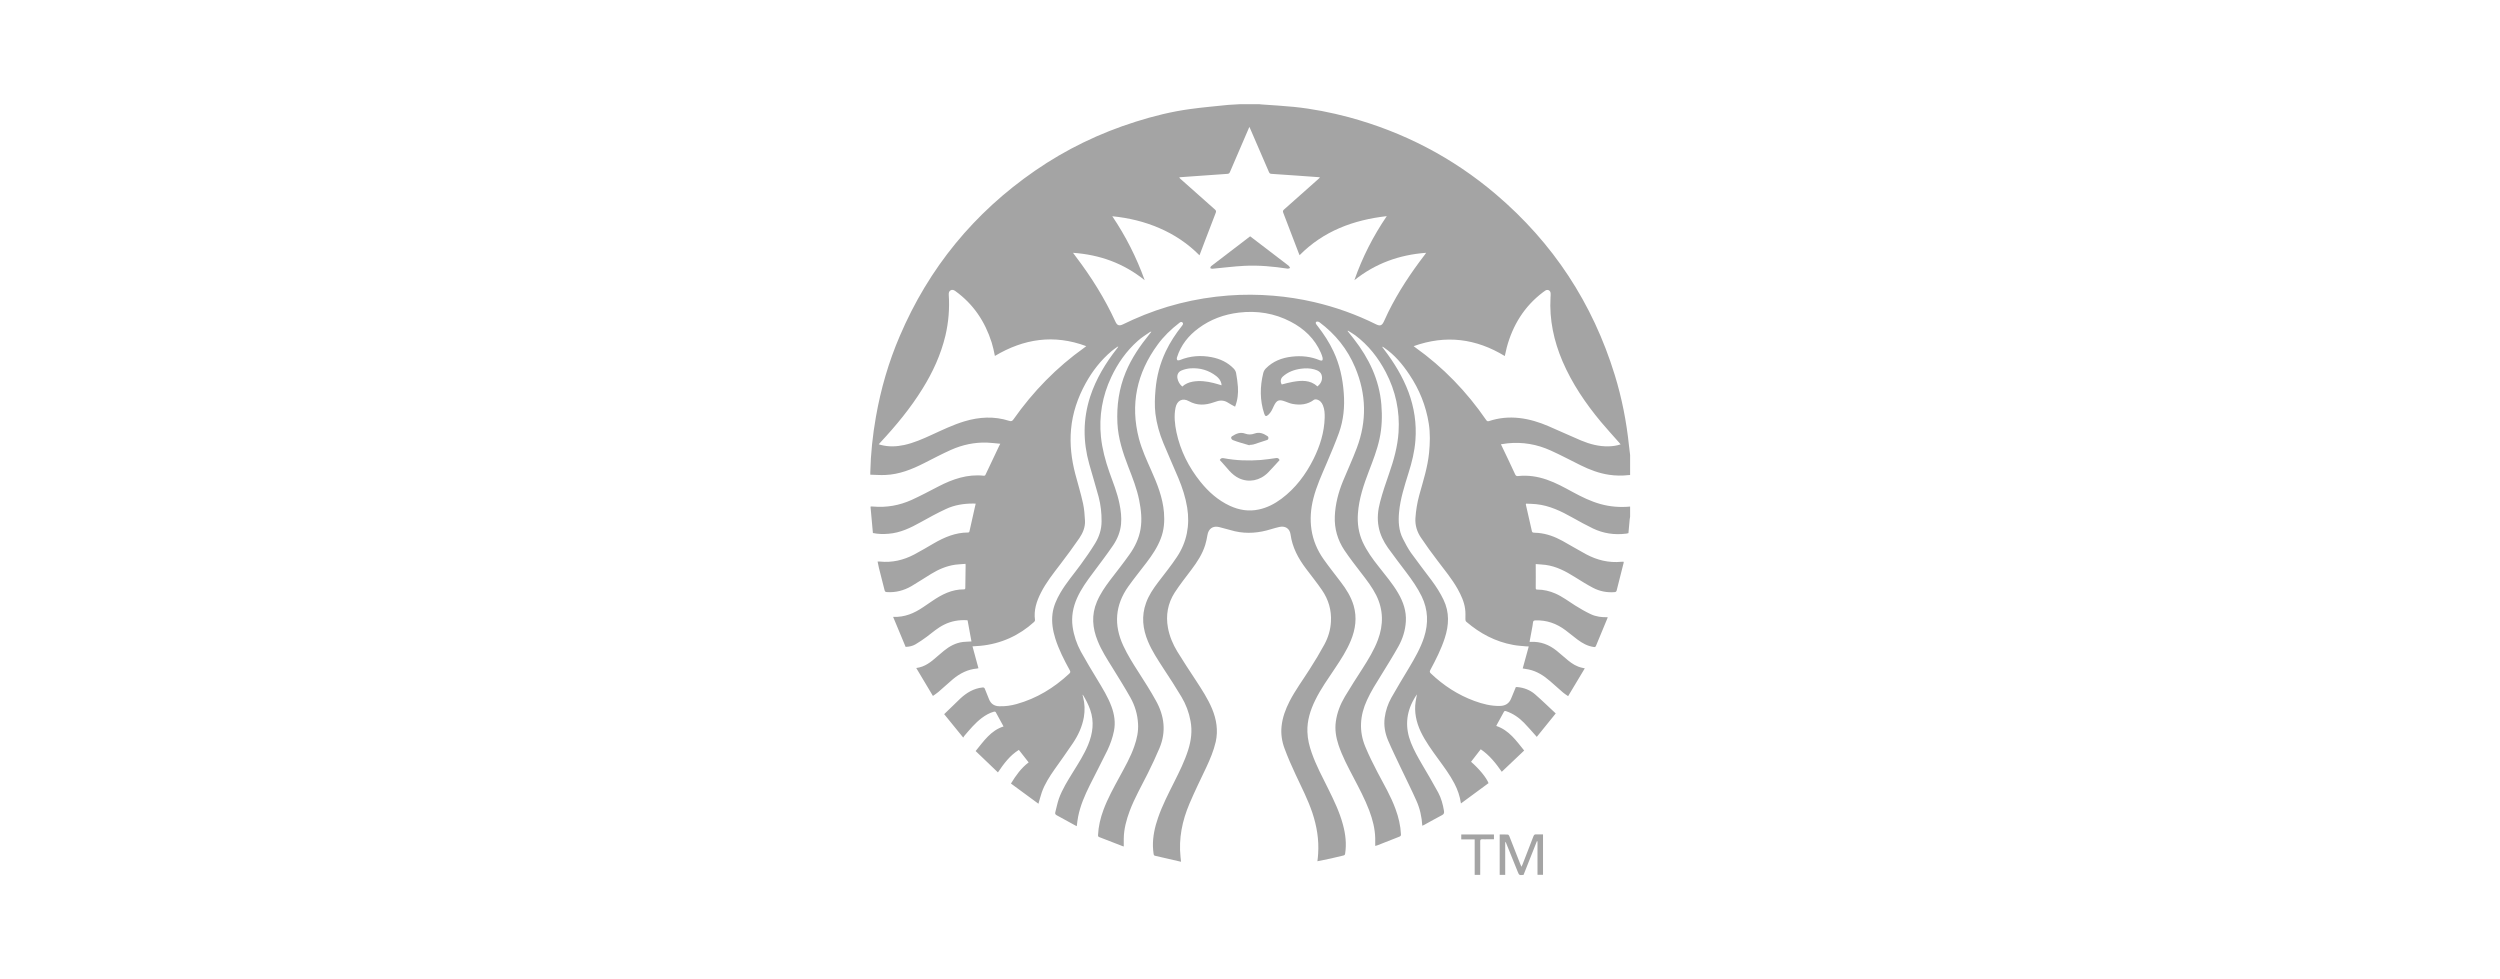 <?xml version="1.0" encoding="utf-8"?>
<svg xmlns="http://www.w3.org/2000/svg" id="Layer_1" style="enable-background:new 0 0 240 94;" version="1.1" viewBox="0 0 240 94" x="0px" y="0px">
<style type="text/css">
	.st0{fill:#A4A4A4;}
	.st1{fill:#969699;}
	.st2{fill:#FFFFFF;}
	.st3{fill:#FDFDFD;}
	.st4{fill:#97948B;}
	.st5{fill-rule:evenodd;clip-rule:evenodd;fill:#A4A4A4;}
	.st6{fill:#FDFCFC;}
	.st7{fill:#FCFCFC;}
	.st8{fill:#FBFBFB;}
	.st9{fill:#FAFAFA;}
	.st10{fill:#FBFAFA;}
	.st11{fill:#F4F4F4;}
	.st12{fill:#F5F2F2;}
	.st13{fill:#D8D8D8;}
	.st14{fill:#F0F0F0;}
	.st15{fill:#FCFBFB;}
	.st16{fill:#7B2229;}
	.st17{fill:#94444A;}
	.st18{fill:#F9EBEC;}
	.st19{fill:#875054;}
	.st20{fill:#6B6969;}
	.st21{fill:#FBF9F9;}
	.st22{fill:#F9F7F7;}
	.st23{fill:#EBE7E7;}
	.st24{fill:#EAB4B9;}
	.st25{fill:none;stroke:#A4A4A4;stroke-width:0.918;stroke-miterlimit:10;}
</style>
<g>
	<path class="st0" d="M119.08,10c0.6,0,1.2,0,1.81,0c0.09,0.01,0.18,0.03,0.27,0.03c1.01,0.07,2.03,0.13,3.04,0.23&#xD;&#xA;		c1.79,0.18,3.54,0.53,5.28,0.99c5.25,1.42,9.97,3.87,14.11,7.39c5.5,4.67,9.31,10.47,11.43,17.37c0.68,2.21,1.12,4.46,1.36,6.76&#xD;&#xA;		c0.03,0.3,0.07,0.61,0.11,0.91c0,0.64,0,1.28,0,1.92c-0.05,0-0.11,0.01-0.16,0.01c-0.62,0.07-1.24,0.06-1.85-0.03&#xD;&#xA;		c-0.96-0.14-1.86-0.48-2.73-0.91c-0.96-0.47-1.9-0.98-2.88-1.42c-1.32-0.6-2.7-0.84-4.15-0.69c-0.2,0.02-0.41,0.06-0.63,0.09&#xD;&#xA;		c0.03,0.06,0.05,0.1,0.06,0.13c0.44,0.92,0.88,1.83,1.3,2.75c0.07,0.15,0.14,0.19,0.3,0.17c0.94-0.1,1.86,0.04,2.75,0.35&#xD;&#xA;		c0.87,0.3,1.68,0.75,2.49,1.19c0.85,0.46,1.72,0.89,2.66,1.15c0.93,0.26,1.88,0.33,2.84,0.24c0,0.33,0,0.65,0,0.98&#xD;&#xA;		c-0.01,0.08-0.03,0.17-0.04,0.25c-0.04,0.44-0.08,0.88-0.12,1.32c-0.07,0.02-0.11,0.03-0.16,0.04c-0.02,0-0.05,0.01-0.07,0.01&#xD;&#xA;		c-1.11,0.14-2.18-0.02-3.18-0.5c-0.66-0.32-1.3-0.67-1.94-1.03c-1.1-0.62-2.23-1.17-3.51-1.3c-0.33-0.03-0.65-0.04-0.97-0.05&#xD;&#xA;		c-0.01,0.05-0.02,0.07-0.02,0.08c0.19,0.87,0.39,1.74,0.59,2.6c0.01,0.04,0.08,0.1,0.13,0.1c0.15,0.02,0.31,0.02,0.47,0.03&#xD;&#xA;		c0.83,0.08,1.59,0.36,2.32,0.76c0.76,0.42,1.5,0.87,2.26,1.28c1.06,0.57,2.19,0.85,3.41,0.73c0.07-0.01,0.14,0,0.21,0&#xD;&#xA;		c0,0.04,0.01,0.08,0,0.1c-0.22,0.9-0.45,1.8-0.68,2.69c-0.01,0.05-0.1,0.12-0.15,0.12c-0.74,0.07-1.46-0.07-2.11-0.41&#xD;&#xA;		c-0.61-0.32-1.19-0.69-1.77-1.05c-0.86-0.54-1.75-1.01-2.78-1.15c-0.31-0.04-0.63-0.05-0.95-0.08c0,0.11,0,0.18,0,0.24&#xD;&#xA;		c0,0.69,0.01,1.37,0,2.06c0,0.14,0.06,0.15,0.16,0.15c0.6,0,1.18,0.14,1.73,0.38c0.68,0.3,1.27,0.75,1.9,1.15&#xD;&#xA;		c0.48,0.3,0.98,0.59,1.49,0.83c0.5,0.24,1.06,0.31,1.63,0.29c-0.01,0.05-0.02,0.09-0.04,0.13c-0.36,0.88-0.73,1.75-1.09,2.63&#xD;&#xA;		c-0.05,0.11-0.11,0.12-0.21,0.1c-0.59-0.08-1.09-0.36-1.56-0.71c-0.38-0.29-0.76-0.6-1.14-0.89c-0.86-0.65-1.83-1-2.92-0.95&#xD;&#xA;		c-0.14,0.01-0.19,0.05-0.21,0.18c-0.03,0.23-0.06,0.45-0.11,0.68c-0.07,0.39-0.15,0.79-0.22,1.18c0.02,0.01,0.03,0.02,0.04,0.02&#xD;&#xA;		c0.02,0,0.05,0.01,0.07,0c0.95-0.05,1.77,0.27,2.5,0.86c0.37,0.3,0.73,0.63,1.1,0.93c0.39,0.32,0.81,0.58,1.31,0.69&#xD;&#xA;		c0.08,0.02,0.16,0.03,0.28,0.06c-0.54,0.9-1.07,1.77-1.6,2.67c-0.19-0.13-0.35-0.23-0.49-0.35c-0.42-0.36-0.83-0.74-1.25-1.1&#xD;&#xA;		c-0.6-0.52-1.25-0.94-2.04-1.11c-0.19-0.04-0.38-0.06-0.58-0.1c0.19-0.7,0.38-1.39,0.58-2.11c-0.12-0.01-0.19,0-0.26-0.01&#xD;&#xA;		c-0.41-0.04-0.83-0.06-1.24-0.14c-1.7-0.31-3.17-1.09-4.48-2.21c-0.09-0.08-0.1-0.15-0.1-0.26c0-0.33,0.02-0.66-0.03-0.99&#xD;&#xA;		c-0.09-0.68-0.38-1.3-0.71-1.9c-0.55-0.98-1.27-1.84-1.94-2.73c-0.55-0.72-1.09-1.46-1.59-2.21c-0.37-0.55-0.57-1.17-0.53-1.86&#xD;&#xA;		c0.05-0.75,0.17-1.49,0.37-2.22c0.37-1.34,0.8-2.66,0.94-4.05c0.09-0.94,0.12-1.89-0.03-2.83c-0.27-1.7-0.9-3.26-1.86-4.69&#xD;&#xA;		c-0.66-0.99-1.42-1.9-2.42-2.58c-0.05-0.03-0.1-0.06-0.15-0.1c-0.01,0.01-0.02,0.02-0.03,0.04c0.06,0.08,0.12,0.16,0.18,0.24&#xD;&#xA;		c0.96,1.26,1.78,2.6,2.34,4.09c0.55,1.49,0.78,3.02,0.66,4.61c-0.08,1.09-0.34,2.13-0.67,3.17c-0.38,1.23-0.78,2.45-0.9,3.74&#xD;&#xA;		c-0.08,0.88-0.04,1.75,0.37,2.55c0.23,0.45,0.47,0.91,0.76,1.33c0.65,0.91,1.34,1.79,2.01,2.69c0.43,0.58,0.82,1.19,1.13,1.84&#xD;&#xA;		c0.58,1.21,0.52,2.43,0.12,3.67c-0.35,1.08-0.86,2.08-1.39,3.07c-0.07,0.14-0.07,0.22,0.05,0.33c1.22,1.16,2.6,2.06,4.18,2.64&#xD;&#xA;		c0.79,0.29,1.61,0.5,2.46,0.48c0.53-0.01,0.89-0.25,1.08-0.74c0.14-0.36,0.29-0.71,0.44-1.07c0.06,0,0.11,0,0.17,0&#xD;&#xA;		c0.62,0.06,1.19,0.28,1.66,0.68c0.68,0.59,1.32,1.22,2,1.85c-0.61,0.75-1.21,1.49-1.82,2.25c-0.06-0.07-0.1-0.11-0.14-0.16&#xD;&#xA;		c-0.36-0.4-0.71-0.81-1.08-1.19c-0.49-0.5-1.05-0.89-1.73-1.12c-0.11-0.04-0.17-0.01-0.22,0.09c-0.21,0.39-0.43,0.78-0.64,1.17&#xD;&#xA;		c-0.03,0.05-0.05,0.1-0.08,0.16c1.23,0.41,1.91,1.41,2.68,2.36c-0.72,0.69-1.43,1.36-2.15,2.04c-0.58-0.83-1.18-1.59-2.02-2.16&#xD;&#xA;		c-0.32,0.41-0.62,0.81-0.93,1.2c0.77,0.67,1.46,1.5,1.68,2.05c-0.87,0.64-1.75,1.28-2.65,1.95c-0.1-0.71-0.32-1.32-0.62-1.9&#xD;&#xA;		c-0.44-0.85-1.01-1.61-1.57-2.38c-0.61-0.84-1.22-1.67-1.67-2.61c-0.43-0.92-0.64-1.88-0.49-2.89c0.03-0.23,0.09-0.46,0.13-0.69&#xD;&#xA;		c-0.12,0.15-0.21,0.31-0.3,0.47c-0.76,1.34-0.85,2.73-0.28,4.17c0.29,0.73,0.67,1.4,1.06,2.07c0.53,0.9,1.06,1.8,1.56,2.72&#xD;&#xA;		c0.29,0.54,0.45,1.14,0.55,1.75c0.03,0.19,0.01,0.31-0.18,0.41c-0.59,0.31-1.16,0.63-1.74,0.95c-0.04,0.02-0.09,0.04-0.16,0.07&#xD;&#xA;		c-0.05-0.85-0.23-1.66-0.57-2.41c-0.47-1.06-1-2.1-1.5-3.16c-0.41-0.87-0.84-1.74-1.22-2.63c-0.29-0.69-0.42-1.42-0.32-2.17&#xD;&#xA;		c0.09-0.68,0.31-1.33,0.64-1.92c0.54-0.96,1.12-1.91,1.69-2.86c0.56-0.94,1.11-1.89,1.45-2.94c0.43-1.34,0.39-2.65-0.23-3.93&#xD;&#xA;		c-0.4-0.82-0.92-1.56-1.47-2.29c-0.59-0.79-1.2-1.57-1.77-2.37c-0.42-0.6-0.75-1.26-0.89-2c-0.16-0.82-0.07-1.63,0.14-2.41&#xD;&#xA;		c0.24-0.92,0.55-1.82,0.86-2.71c0.45-1.29,0.82-2.6,0.91-3.98c0.13-2.03-0.28-3.95-1.22-5.75c-0.73-1.4-1.68-2.61-2.95-3.56&#xD;&#xA;		c-0.22-0.16-0.46-0.29-0.69-0.44c-0.01,0.01-0.02,0.03-0.03,0.04c0.2,0.25,0.4,0.51,0.6,0.76c1.45,1.86,2.44,3.91,2.64,6.3&#xD;&#xA;		c0.09,1.11,0.06,2.21-0.18,3.3c-0.23,1.07-0.63,2.08-1.02,3.1c-0.5,1.31-0.95,2.63-1.05,4.05c-0.07,0.95,0.06,1.86,0.45,2.73&#xD;&#xA;		c0.4,0.87,0.95,1.63,1.54,2.37c0.64,0.83,1.33,1.62,1.86,2.53c0.5,0.85,0.81,1.75,0.75,2.74c-0.05,0.85-0.3,1.65-0.71,2.39&#xD;&#xA;		c-0.52,0.93-1.09,1.84-1.65,2.75c-0.49,0.79-0.99,1.57-1.37,2.41c-0.68,1.47-0.79,2.97-0.16,4.48c0.35,0.84,0.75,1.65,1.17,2.45&#xD;&#xA;		c0.61,1.16,1.28,2.29,1.73,3.53c0.29,0.78,0.48,1.59,0.52,2.42c0.01,0.12-0.03,0.18-0.15,0.23c-0.71,0.27-1.41,0.55-2.11,0.83&#xD;&#xA;		c-0.07,0.03-0.14,0.04-0.21,0.06c0-0.26,0-0.5,0-0.74c-0.02-0.92-0.25-1.79-0.57-2.65c-0.42-1.11-0.98-2.16-1.53-3.21&#xD;&#xA;		c-0.53-1.01-1.07-2.02-1.43-3.11c-0.24-0.73-0.36-1.47-0.25-2.24c0.12-0.86,0.43-1.65,0.87-2.39c0.54-0.91,1.12-1.8,1.69-2.69&#xD;&#xA;		c0.56-0.88,1.11-1.77,1.48-2.76c0.54-1.45,0.53-2.87-0.16-4.27c-0.38-0.76-0.9-1.44-1.42-2.11c-0.56-0.73-1.13-1.46-1.64-2.22&#xD;&#xA;		c-0.65-0.98-0.97-2.07-0.92-3.26c0.05-1.17,0.34-2.28,0.78-3.36c0.44-1.07,0.93-2.12,1.33-3.19c0.98-2.59,0.92-5.18-0.16-7.74&#xD;&#xA;		c-0.74-1.76-1.9-3.2-3.43-4.34c-0.07-0.05-0.22-0.08-0.29-0.04c-0.12,0.08-0.04,0.2,0.03,0.3c0.04,0.05,0.07,0.1,0.11,0.14&#xD;&#xA;		c0.58,0.75,1.1,1.54,1.5,2.4c0.6,1.27,0.89,2.61,0.99,4c0.1,1.31-0.02,2.59-0.46,3.82c-0.35,0.97-0.76,1.92-1.16,2.87&#xD;&#xA;		c-0.48,1.13-1,2.24-1.3,3.44c-0.25,0.98-0.33,1.98-0.18,2.99c0.16,1.04,0.56,1.98,1.16,2.83c0.53,0.75,1.1,1.46,1.65,2.19&#xD;&#xA;		c0.53,0.69,0.99,1.42,1.24,2.27c0.33,1.15,0.18,2.26-0.27,3.35c-0.39,0.95-0.94,1.8-1.51,2.65c-0.67,1.01-1.38,1.99-1.91,3.08&#xD;&#xA;		c-0.47,0.96-0.79,1.96-0.75,3.05c0.02,0.7,0.19,1.37,0.42,2.02c0.42,1.2,1.02,2.31,1.58,3.44c0.55,1.11,1.09,2.23,1.41,3.43&#xD;&#xA;		c0.25,0.92,0.36,1.85,0.21,2.8c-0.02,0.11-0.07,0.15-0.17,0.17c-0.39,0.09-0.78,0.19-1.18,0.28c-0.43,0.09-0.85,0.18-1.31,0.27&#xD;&#xA;		c0.03-0.26,0.06-0.49,0.07-0.72c0.09-1.35-0.13-2.65-0.55-3.92c-0.43-1.28-1.05-2.48-1.62-3.7c-0.38-0.81-0.74-1.63-1.05-2.47&#xD;&#xA;		c-0.26-0.69-0.37-1.42-0.29-2.16c0.09-0.85,0.38-1.62,0.76-2.37c0.56-1.09,1.29-2.07,1.94-3.1c0.5-0.77,0.97-1.56,1.41-2.37&#xD;&#xA;		c0.37-0.68,0.59-1.42,0.63-2.2c0.06-1.1-0.24-2.12-0.86-3.02c-0.48-0.7-1.02-1.37-1.53-2.05c-0.75-0.99-1.32-2.05-1.49-3.3&#xD;&#xA;		c-0.08-0.57-0.52-0.84-1.08-0.71c-0.26,0.06-0.52,0.13-0.78,0.21c-1.15,0.36-2.31,0.47-3.49,0.2c-0.5-0.12-1-0.28-1.5-0.4&#xD;&#xA;		c-0.61-0.15-1.03,0.16-1.13,0.78c-0.05,0.31-0.12,0.63-0.21,0.93c-0.27,0.88-0.77,1.64-1.32,2.37c-0.55,0.73-1.12,1.45-1.62,2.22&#xD;&#xA;		c-0.65,1.02-0.86,2.16-0.64,3.36c0.15,0.82,0.47,1.58,0.9,2.29c0.57,0.93,1.17,1.84,1.77,2.75c0.58,0.89,1.16,1.77,1.57,2.75&#xD;&#xA;		c0.42,1.02,0.59,2.06,0.35,3.16c-0.2,0.86-0.54,1.67-0.91,2.46c-0.55,1.16-1.12,2.32-1.62,3.5c-0.69,1.63-1.04,3.32-0.85,5.11&#xD;&#xA;		c0.01,0.14,0.03,0.27,0.05,0.45c-0.86-0.2-1.69-0.39-2.52-0.58c-0.05-0.01-0.1-0.08-0.11-0.13c-0.03-0.26-0.07-0.51-0.07-0.77&#xD;&#xA;		c-0.02-0.94,0.18-1.85,0.49-2.74c0.41-1.19,0.99-2.31,1.55-3.43c0.5-1,1-2,1.34-3.07c0.29-0.91,0.41-1.84,0.23-2.79&#xD;&#xA;		c-0.15-0.83-0.44-1.6-0.87-2.32c-0.55-0.92-1.13-1.82-1.72-2.71c-0.54-0.84-1.1-1.67-1.49-2.6c-0.51-1.21-0.65-2.44-0.19-3.71&#xD;&#xA;		c0.26-0.73,0.69-1.36,1.15-1.97c0.61-0.81,1.26-1.6,1.82-2.45c0.95-1.43,1.25-3.03,0.98-4.73c-0.16-0.99-0.47-1.93-0.85-2.84&#xD;&#xA;		c-0.47-1.12-0.98-2.24-1.44-3.36c-0.37-0.9-0.64-1.84-0.76-2.81c-0.09-0.78-0.06-1.55,0.01-2.32c0.11-1.28,0.43-2.5,0.98-3.66&#xD;&#xA;		c0.42-0.89,0.96-1.7,1.56-2.46c0.07-0.09,0.16-0.21,0.05-0.32c-0.11-0.11-0.22-0.03-0.32,0.05c-0.78,0.6-1.49,1.28-2.07,2.08&#xD;&#xA;		c-2,2.73-2.65,5.73-1.79,9.03c0.28,1.05,0.73,2.03,1.17,3.02c0.58,1.3,1.11,2.61,1.23,4.05c0.07,0.86,0.01,1.7-0.31,2.52&#xD;&#xA;		c-0.32,0.84-0.82,1.58-1.36,2.29c-0.58,0.77-1.19,1.51-1.75,2.3c-1.28,1.8-1.41,3.71-0.48,5.7c0.41,0.88,0.92,1.69,1.44,2.5&#xD;&#xA;		c0.58,0.91,1.17,1.82,1.69,2.77c0.81,1.45,1,2.98,0.34,4.55c-0.35,0.83-0.73,1.64-1.13,2.44c-0.59,1.19-1.26,2.34-1.73,3.59&#xD;&#xA;		c-0.32,0.86-0.56,1.74-0.57,2.67c0,0.25,0,0.49,0,0.74c-0.02,0-0.04,0-0.06-0.01c-0.77-0.3-1.53-0.6-2.3-0.89&#xD;&#xA;		c-0.1-0.04-0.11-0.1-0.11-0.19c0.04-0.84,0.23-1.64,0.52-2.42c0.41-1.1,0.98-2.13,1.54-3.16c0.52-0.96,1.06-1.9,1.42-2.94&#xD;&#xA;		c0.25-0.71,0.41-1.43,0.36-2.19c-0.05-0.89-0.3-1.72-0.73-2.49c-0.55-0.98-1.15-1.93-1.74-2.89c-0.51-0.82-1.04-1.64-1.4-2.54&#xD;&#xA;		c-0.51-1.25-0.62-2.5-0.08-3.77c0.32-0.76,0.78-1.43,1.28-2.09c0.63-0.82,1.27-1.63,1.87-2.48c0.51-0.72,0.89-1.52,1.04-2.4&#xD;&#xA;		c0.16-0.93,0.05-1.86-0.13-2.78c-0.22-1.11-0.64-2.16-1.05-3.22c-0.52-1.35-0.97-2.72-1.04-4.18c-0.08-1.69,0.15-3.32,0.8-4.89&#xD;&#xA;		c0.56-1.36,1.38-2.54,2.3-3.68c0.05-0.07,0.11-0.13,0.16-0.2c-0.06-0.01-0.1,0-0.13,0.02c-0.4,0.28-0.82,0.53-1.18,0.86&#xD;&#xA;		c-1.09,0.97-1.92,2.15-2.54,3.47c-0.86,1.82-1.19,3.74-0.99,5.74c0.12,1.16,0.42,2.27,0.8,3.36c0.36,1.01,0.77,2.01,0.98,3.07&#xD;&#xA;		c0.13,0.64,0.21,1.28,0.15,1.94c-0.07,0.75-0.35,1.43-0.76,2.04c-0.62,0.91-1.29,1.78-1.95,2.67c-0.57,0.76-1.13,1.53-1.52,2.41&#xD;&#xA;		c-0.39,0.88-0.55,1.79-0.42,2.74c0.12,0.84,0.39,1.64,0.79,2.38c0.5,0.91,1.04,1.8,1.58,2.69c0.51,0.85,1.03,1.68,1.37,2.61&#xD;&#xA;		c0.27,0.75,0.39,1.52,0.23,2.32c-0.13,0.65-0.35,1.27-0.63,1.86c-0.55,1.12-1.13,2.23-1.69,3.35c-0.48,0.97-0.91,1.95-1.12,3.02&#xD;&#xA;		c-0.06,0.3-0.09,0.6-0.13,0.91c-0.06-0.03-0.11-0.04-0.15-0.07c-0.59-0.32-1.18-0.65-1.77-0.97c-0.14-0.07-0.18-0.16-0.14-0.3&#xD;&#xA;		c0.11-0.43,0.2-0.87,0.34-1.29c0.33-0.92,0.86-1.75,1.37-2.58c0.52-0.84,1.06-1.68,1.44-2.6c0.45-1.1,0.6-2.21,0.2-3.36&#xD;&#xA;		c-0.18-0.51-0.42-0.98-0.71-1.45c-0.01,0.03-0.02,0.04-0.02,0.05c0.01,0.06,0.03,0.13,0.05,0.19c0.16,0.63,0.18,1.27,0.07,1.92&#xD;&#xA;		c-0.16,0.91-0.54,1.73-1.05,2.49c-0.57,0.86-1.18,1.69-1.77,2.53c-0.48,0.69-0.94,1.4-1.22,2.2c-0.12,0.35-0.21,0.71-0.32,1.09&#xD;&#xA;		c-0.88-0.65-1.76-1.29-2.64-1.94c0.48-0.78,0.98-1.49,1.7-2.03c-0.32-0.4-0.63-0.8-0.94-1.2c-0.86,0.53-1.44,1.32-2.01,2.16&#xD;&#xA;		c-0.72-0.69-1.43-1.37-2.14-2.05c0.78-0.95,1.45-1.97,2.68-2.36c-0.26-0.47-0.5-0.93-0.76-1.39c-0.02-0.03-0.11-0.05-0.16-0.03&#xD;&#xA;		c-0.43,0.12-0.81,0.34-1.16,0.6c-0.65,0.49-1.16,1.11-1.69,1.73c-0.03,0.04-0.06,0.09-0.1,0.16c-0.64-0.79-1.25-1.53-1.83-2.25&#xD;&#xA;		c0.42-0.41,0.81-0.78,1.2-1.16c0.12-0.11,0.23-0.23,0.35-0.34c0.61-0.56,1.28-0.97,2.12-1.06c0.13-0.01,0.19,0.01,0.24,0.14&#xD;&#xA;		c0.12,0.33,0.27,0.64,0.39,0.97c0.18,0.46,0.51,0.68,0.99,0.69c0.57,0.02,1.12-0.06,1.66-0.21c1.94-0.54,3.6-1.56,5.06-2.92&#xD;&#xA;		c0.12-0.11,0.12-0.19,0.05-0.32c-0.54-0.98-1.05-1.98-1.39-3.05c-0.24-0.77-0.37-1.56-0.27-2.37c0.09-0.73,0.39-1.39,0.75-2.01&#xD;&#xA;		c0.56-0.96,1.28-1.79,1.93-2.68c0.5-0.68,0.98-1.37,1.42-2.09c0.38-0.63,0.61-1.33,0.61-2.09c0.01-0.8-0.08-1.59-0.28-2.36&#xD;&#xA;		c-0.28-1.05-0.61-2.09-0.9-3.14c-0.61-2.17-0.61-4.33,0.09-6.49c0.56-1.7,1.47-3.21,2.57-4.61c0.05-0.06,0.09-0.12,0.13-0.18&#xD;&#xA;		c-0.05-0.01-0.08,0-0.1,0.02c-0.18,0.13-0.37,0.25-0.54,0.4c-1.03,0.87-1.85,1.92-2.5,3.1c-0.76,1.38-1.26,2.85-1.4,4.42&#xD;&#xA;		c-0.13,1.45,0.04,2.88,0.41,4.29c0.25,0.94,0.53,1.86,0.74,2.81c0.12,0.55,0.16,1.12,0.19,1.68c0.03,0.61-0.21,1.17-0.54,1.66&#xD;&#xA;		c-0.58,0.85-1.2,1.68-1.83,2.51c-0.67,0.88-1.36,1.74-1.86,2.73c-0.42,0.82-0.7,1.68-0.57,2.62c0.01,0.06-0.04,0.15-0.09,0.19&#xD;&#xA;		C97.85,61,96.11,61.81,94.1,62c-0.24,0.02-0.48,0.03-0.74,0.05c0.19,0.71,0.38,1.4,0.57,2.1c-0.06,0.01-0.1,0.02-0.14,0.03&#xD;&#xA;		c-0.89,0.08-1.65,0.47-2.32,1.03c-0.47,0.4-0.93,0.82-1.4,1.23c-0.15,0.13-0.32,0.23-0.51,0.37c-0.54-0.9-1.06-1.78-1.6-2.68&#xD;&#xA;		c0.85-0.11,1.42-0.59,1.99-1.09c0.22-0.19,0.44-0.38,0.66-0.56c0.54-0.44,1.13-0.76,1.82-0.85c0.27-0.03,0.55-0.03,0.83-0.05&#xD;&#xA;		c-0.12-0.67-0.24-1.34-0.37-2.02c-0.02-0.01-0.05-0.01-0.07-0.02c-0.76-0.04-1.48,0.08-2.17,0.42c-0.62,0.3-1.14,0.76-1.68,1.17&#xD;&#xA;		c-0.35,0.26-0.72,0.51-1.09,0.73c-0.28,0.16-0.59,0.23-0.94,0.24c-0.4-0.95-0.79-1.9-1.2-2.88c1.11,0.05,2.03-0.35,2.88-0.93&#xD;&#xA;		c0.29-0.2,0.58-0.39,0.87-0.59c0.92-0.63,1.89-1.13,3.05-1.12c0.11,0,0.13-0.06,0.13-0.15c0.01-0.7,0.02-1.41,0.03-2.11&#xD;&#xA;		c0-0.05-0.01-0.1-0.01-0.19c-0.34,0.03-0.66,0.04-0.98,0.08c-0.84,0.12-1.59,0.44-2.31,0.88c-0.64,0.39-1.26,0.8-1.9,1.18&#xD;&#xA;		c-0.73,0.42-1.52,0.63-2.37,0.57c-0.13-0.01-0.18-0.06-0.21-0.18c-0.18-0.71-0.36-1.42-0.54-2.13c-0.05-0.2-0.08-0.4-0.13-0.62&#xD;&#xA;		c0.1,0,0.16-0.01,0.23,0c1.17,0.12,2.26-0.14,3.29-0.68c0.64-0.34,1.26-0.71,1.88-1.07c1.02-0.59,2.08-1.04,3.28-1.04&#xD;&#xA;		c0.12,0,0.13-0.07,0.15-0.16c0.17-0.79,0.35-1.57,0.53-2.36c0.02-0.08,0.04-0.16,0.06-0.25c-0.1,0-0.17-0.01-0.24-0.01&#xD;&#xA;		c-0.91,0-1.81,0.14-2.63,0.53c-0.82,0.38-1.62,0.82-2.41,1.26c-0.97,0.54-1.95,1.02-3.08,1.11c-0.5,0.04-1,0.04-1.51-0.07&#xD;&#xA;		c-0.08-0.85-0.16-1.69-0.23-2.53c0.06-0.01,0.08-0.02,0.09-0.02c0.06,0,0.12,0,0.18,0.01c1.28,0.11,2.5-0.11,3.66-0.63&#xD;&#xA;		c0.88-0.4,1.74-0.86,2.59-1.3c1.37-0.71,2.79-1.2,4.36-1.03c0.14,0.01,0.15-0.08,0.19-0.16c0.43-0.9,0.85-1.8,1.28-2.7&#xD;&#xA;		c0.03-0.06,0.06-0.11,0.11-0.21c-0.45-0.04-0.86-0.09-1.27-0.11c-1.21-0.04-2.37,0.21-3.47,0.7c-0.87,0.39-1.72,0.84-2.57,1.27&#xD;&#xA;		c-1.18,0.6-2.4,1.09-3.75,1.14c-0.47,0.02-0.94-0.02-1.42-0.03c0-0.12,0-0.18,0-0.25c0.04-1.78,0.23-3.55,0.54-5.31&#xD;&#xA;		c0.47-2.67,1.22-5.26,2.29-7.75c2.79-6.54,7.13-11.83,12.98-15.87c2.98-2.06,6.22-3.62,9.68-4.71c1.71-0.54,3.44-0.97,5.21-1.21&#xD;&#xA;		c1.21-0.17,2.44-0.27,3.66-0.4C118.27,10.04,118.68,10.03,119.08,10z M103.01,24.27c0.11,0.15,0.2,0.27,0.28,0.38&#xD;&#xA;		c1.48,1.95,2.77,4.01,3.79,6.23c0.17,0.37,0.36,0.43,0.72,0.26c0.32-0.15,0.64-0.31,0.96-0.45c2.92-1.31,5.98-2.08,9.16-2.32&#xD;&#xA;		c1.44-0.11,2.89-0.1,4.33,0.02c1.31,0.11,2.61,0.31,3.9,0.61c2.06,0.48,4.05,1.19,5.94,2.13c0.4,0.2,0.58,0.13,0.77-0.28&#xD;&#xA;		c0.14-0.29,0.27-0.59,0.41-0.88c0.97-1.96,2.17-3.77,3.5-5.5c0.04-0.05,0.08-0.11,0.14-0.2c-2.57,0.19-4.86,1.01-6.89,2.63&#xD;&#xA;		c0.77-2.21,1.8-4.22,3.11-6.15c-3.22,0.37-6.07,1.43-8.37,3.75c-0.03-0.08-0.06-0.14-0.08-0.19c-0.49-1.3-0.99-2.6-1.49-3.89&#xD;&#xA;		c-0.05-0.14-0.03-0.21,0.07-0.3c1.1-0.97,2.2-1.95,3.3-2.93c0.05-0.04,0.09-0.09,0.16-0.15c-0.06-0.01-0.09-0.03-0.11-0.03&#xD;&#xA;		c-0.7-0.05-1.39-0.1-2.09-0.15c-0.82-0.06-1.64-0.12-2.47-0.17c-0.13-0.01-0.18-0.06-0.23-0.17c-0.59-1.38-1.19-2.76-1.79-4.14&#xD;&#xA;		c-0.02-0.06-0.05-0.11-0.09-0.2c-0.05,0.1-0.08,0.17-0.1,0.23c-0.59,1.36-1.18,2.73-1.76,4.09c-0.05,0.12-0.1,0.18-0.24,0.19&#xD;&#xA;		c-1.32,0.09-2.64,0.18-3.96,0.28c-0.22,0.02-0.45,0.03-0.67,0.05c0.03,0.08,0.07,0.11,0.11,0.15c1.1,0.98,2.2,1.96,3.31,2.94&#xD;&#xA;		c0.12,0.1,0.13,0.18,0.08,0.32c-0.34,0.87-0.67,1.75-1.01,2.63c-0.18,0.48-0.36,0.95-0.55,1.45c-1.12-1.13-2.41-1.99-3.85-2.61&#xD;&#xA;		c-1.43-0.62-2.92-0.98-4.52-1.14c1.3,1.93,2.32,3.95,3.11,6.14c-1.01-0.81-2.08-1.42-3.24-1.86&#xD;&#xA;		C105.5,24.61,104.3,24.36,103.01,24.27z M118.57,39.04c-0.24-0.13-0.46-0.23-0.66-0.37c-0.35-0.23-0.71-0.27-1.1-0.14&#xD;&#xA;		c-0.1,0.03-0.21,0.06-0.31,0.1c-0.8,0.28-1.58,0.32-2.37-0.12c-0.61-0.34-1.14-0.06-1.28,0.63c-0.16,0.79-0.07,1.58,0.09,2.36&#xD;&#xA;		c0.38,1.77,1.17,3.34,2.3,4.75c0.78,0.97,1.69,1.78,2.83,2.31c0.89,0.41,1.81,0.56,2.78,0.35c0.8-0.17,1.51-0.54,2.17-1.03&#xD;&#xA;		c1.35-1.01,2.33-2.32,3.08-3.82c0.62-1.25,1.03-2.55,1.07-3.96c0.01-0.4-0.01-0.81-0.17-1.19c-0.12-0.3-0.32-0.51-0.65-0.57&#xD;&#xA;		c-0.07-0.01-0.16,0-0.21,0.04c-0.61,0.46-1.31,0.53-2.03,0.4c-0.25-0.04-0.49-0.15-0.74-0.24c-0.59-0.22-0.81-0.13-1.08,0.43&#xD;&#xA;		c-0.08,0.16-0.14,0.32-0.23,0.47c-0.08,0.13-0.17,0.26-0.29,0.37c-0.22,0.2-0.32,0.17-0.41-0.11c-0.42-1.28-0.41-2.58-0.09-3.88&#xD;&#xA;		c0.04-0.18,0.13-0.32,0.25-0.45c0.68-0.69,1.53-1.02,2.48-1.13c0.93-0.11,1.84-0.02,2.71,0.35c0.07,0.03,0.2,0.04,0.23,0&#xD;&#xA;		c0.04-0.05,0.05-0.17,0.03-0.24c-0.04-0.17-0.1-0.33-0.17-0.49c-0.59-1.35-1.6-2.3-2.88-2.97c-1.56-0.82-3.24-1.09-4.99-0.88&#xD;&#xA;		c-1.41,0.17-2.71,0.64-3.86,1.49c-0.98,0.72-1.71,1.63-2.08,2.81c-0.03,0.08-0.02,0.2,0.03,0.26c0.03,0.04,0.17,0.03,0.24,0&#xD;&#xA;		c0.99-0.41,2.02-0.48,3.06-0.28c0.81,0.16,1.53,0.49,2.11,1.09c0.11,0.11,0.2,0.27,0.23,0.41c0.08,0.45,0.15,0.9,0.18,1.36&#xD;&#xA;		C118.88,37.77,118.82,38.39,118.57,39.04z M95.51,34.17c-0.05-0.24-0.09-0.45-0.14-0.66c-0.05-0.21-0.11-0.42-0.17-0.63&#xD;&#xA;		c-0.64-2.02-1.76-3.69-3.49-4.94c-0.14-0.1-0.29-0.16-0.45-0.07c-0.16,0.09-0.19,0.25-0.18,0.43c0.09,1.32-0.02,2.63-0.32,3.92&#xD;&#xA;		c-0.44,1.83-1.21,3.51-2.2,5.1c-1.15,1.86-2.54,3.54-4.03,5.14c-0.05,0.06-0.1,0.11-0.17,0.19c0.08,0.02,0.14,0.04,0.19,0.06&#xD;&#xA;		c0.75,0.2,1.5,0.17,2.25,0.01c0.92-0.2,1.78-0.58,2.63-0.97c1.03-0.47,2.06-0.97,3.15-1.3c1.43-0.43,2.86-0.51,4.3-0.05&#xD;&#xA;		c0.21,0.07,0.3,0.02,0.42-0.15c1.88-2.67,4.13-4.98,6.8-6.88c0.05-0.03,0.09-0.07,0.18-0.14C101.17,32.07,98.28,32.52,95.51,34.17z&#xD;&#xA;		 M135.71,33.23c0.07,0.06,0.11,0.09,0.14,0.11c2.7,1.92,4.96,4.27,6.83,6.99c0.08,0.12,0.15,0.13,0.28,0.09&#xD;&#xA;		c0.94-0.31,1.9-0.4,2.89-0.29c0.98,0.11,1.92,0.4,2.82,0.79c1.05,0.45,2.08,0.93,3.12,1.37c0.84,0.35,1.71,0.58,2.63,0.56&#xD;&#xA;		c0.39-0.01,0.77-0.06,1.16-0.19c-0.06-0.07-0.11-0.12-0.15-0.18c-0.58-0.66-1.18-1.31-1.74-1.98c-1.48-1.78-2.77-3.68-3.69-5.82&#xD;&#xA;		c-0.83-1.95-1.27-3.98-1.15-6.12c0.01-0.13,0.02-0.27,0.01-0.4c-0.01-0.27-0.27-0.41-0.5-0.27c-0.08,0.05-0.16,0.11-0.24,0.17&#xD;&#xA;		c-1.78,1.35-2.89,3.14-3.47,5.29c-0.07,0.27-0.13,0.55-0.19,0.83C141.7,32.5,138.81,32.12,135.71,33.23z M113.5,37.11&#xD;&#xA;		c0.28-0.26,0.62-0.4,0.99-0.47c0.68-0.12,1.35-0.04,2.02,0.13c0.25,0.06,0.49,0.14,0.76,0.22c-0.01-0.09-0.01-0.15-0.03-0.21&#xD;&#xA;		c-0.07-0.28-0.25-0.49-0.47-0.67c-0.73-0.57-1.56-0.81-2.48-0.75c-0.29,0.02-0.58,0.09-0.85,0.2c-0.33,0.13-0.46,0.42-0.41,0.74&#xD;&#xA;		C113.09,36.62,113.24,36.89,113.5,37.11z M126.47,37.09c0.01,0,0.02,0,0.02,0c0.3-0.26,0.48-0.58,0.41-0.99&#xD;&#xA;		c-0.07-0.39-0.38-0.54-0.73-0.64c-0.42-0.12-0.86-0.12-1.29-0.06c-0.65,0.09-1.25,0.31-1.74,0.76c-0.21,0.2-0.25,0.49-0.09,0.75&#xD;&#xA;		c0.35-0.09,0.69-0.19,1.05-0.25C124.95,36.51,125.78,36.46,126.47,37.09z"/>
	<path class="st0" d="M148.13,80.1c0,1.31,0,2.59,0,3.88c-0.17,0-0.33,0-0.53,0c0-1.07,0-2.14,0-3.21c-0.02,0-0.04-0.01-0.06-0.01&#xD;&#xA;		c-0.43,1.08-0.85,2.16-1.28,3.23c-0.42,0.04-0.42,0.04-0.57-0.33c-0.37-0.91-0.73-1.82-1.1-2.72c-0.02-0.04-0.04-0.09-0.09-0.13&#xD;&#xA;		c0,1.06,0,2.11,0,3.18c-0.19,0-0.35,0-0.53,0c0-1.29,0-2.58,0-3.88c0.27,0,0.53-0.01,0.79,0.01c0.05,0,0.1,0.09,0.13,0.14&#xD;&#xA;		c0.35,0.9,0.7,1.8,1.06,2.7c0.03,0.07,0.06,0.14,0.11,0.25c0.05-0.1,0.08-0.17,0.11-0.24c0.35-0.9,0.7-1.79,1.04-2.69&#xD;&#xA;		c0.06-0.15,0.13-0.19,0.27-0.18C147.7,80.11,147.9,80.1,148.13,80.1z"/>
	<path class="st0" d="M140.28,80.11c1.05,0,2.09,0,3.14,0c0,0.14,0,0.29,0,0.46c-0.19,0-0.39,0-0.58,0c-0.18,0-0.36,0.01-0.54,0&#xD;&#xA;		c-0.15-0.01-0.2,0.04-0.2,0.19c0.01,1,0,2,0,3c0,0.07,0,0.14,0,0.23c-0.18,0-0.34,0-0.53,0c0-1.13,0-2.26,0-3.41&#xD;&#xA;		c-0.44,0-0.86,0-1.29,0C140.28,80.4,140.28,80.26,140.28,80.11z"/>
	<path class="st0" d="M120.02,22.69c0.65,0.5,1.3,0.99,1.95,1.49c0.58,0.45,1.17,0.89,1.75,1.34c0.06,0.05,0.09,0.14,0.13,0.21&#xD;&#xA;		c-0.08,0.02-0.16,0.07-0.24,0.06c-1.38-0.21-2.76-0.34-4.15-0.27c-1.02,0.05-2.05,0.19-3.07,0.28c-0.07,0.01-0.14-0.04-0.21-0.06&#xD;&#xA;		c0.03-0.06,0.04-0.15,0.09-0.19c1.23-0.95,2.46-1.89,3.7-2.83C119.98,22.71,119.99,22.7,120.02,22.69z"/>
	<path class="st0" d="M117.1,44.16c0.08-0.16,0.2-0.21,0.39-0.17c1.17,0.22,2.35,0.26,3.54,0.17c0.5-0.04,1-0.12,1.5-0.19&#xD;&#xA;		c0.17-0.02,0.25,0.07,0.31,0.2c-0.37,0.4-0.73,0.81-1.11,1.2c-0.78,0.78-1.84,0.98-2.77,0.55c-0.37-0.17-0.67-0.43-0.94-0.72&#xD;&#xA;		C117.73,44.85,117.42,44.52,117.1,44.16z"/>
	<path class="st0" d="M119.95,42.75c-0.3-0.09-0.6-0.17-0.89-0.26c-0.23-0.07-0.47-0.15-0.7-0.24c-0.08-0.03-0.15-0.12-0.17-0.2&#xD;&#xA;		c-0.02-0.04,0.04-0.15,0.1-0.18c0.38-0.24,0.78-0.42,1.25-0.24c0.29,0.11,0.6,0.1,0.9-0.01c0.47-0.17,0.87,0,1.25,0.26&#xD;&#xA;		c0.13,0.09,0.1,0.31-0.05,0.36c-0.44,0.15-0.87,0.29-1.32,0.43c-0.11,0.03-0.24,0.03-0.36,0.04&#xD;&#xA;		C119.96,42.72,119.96,42.74,119.95,42.75z"/>
</g>
</svg>